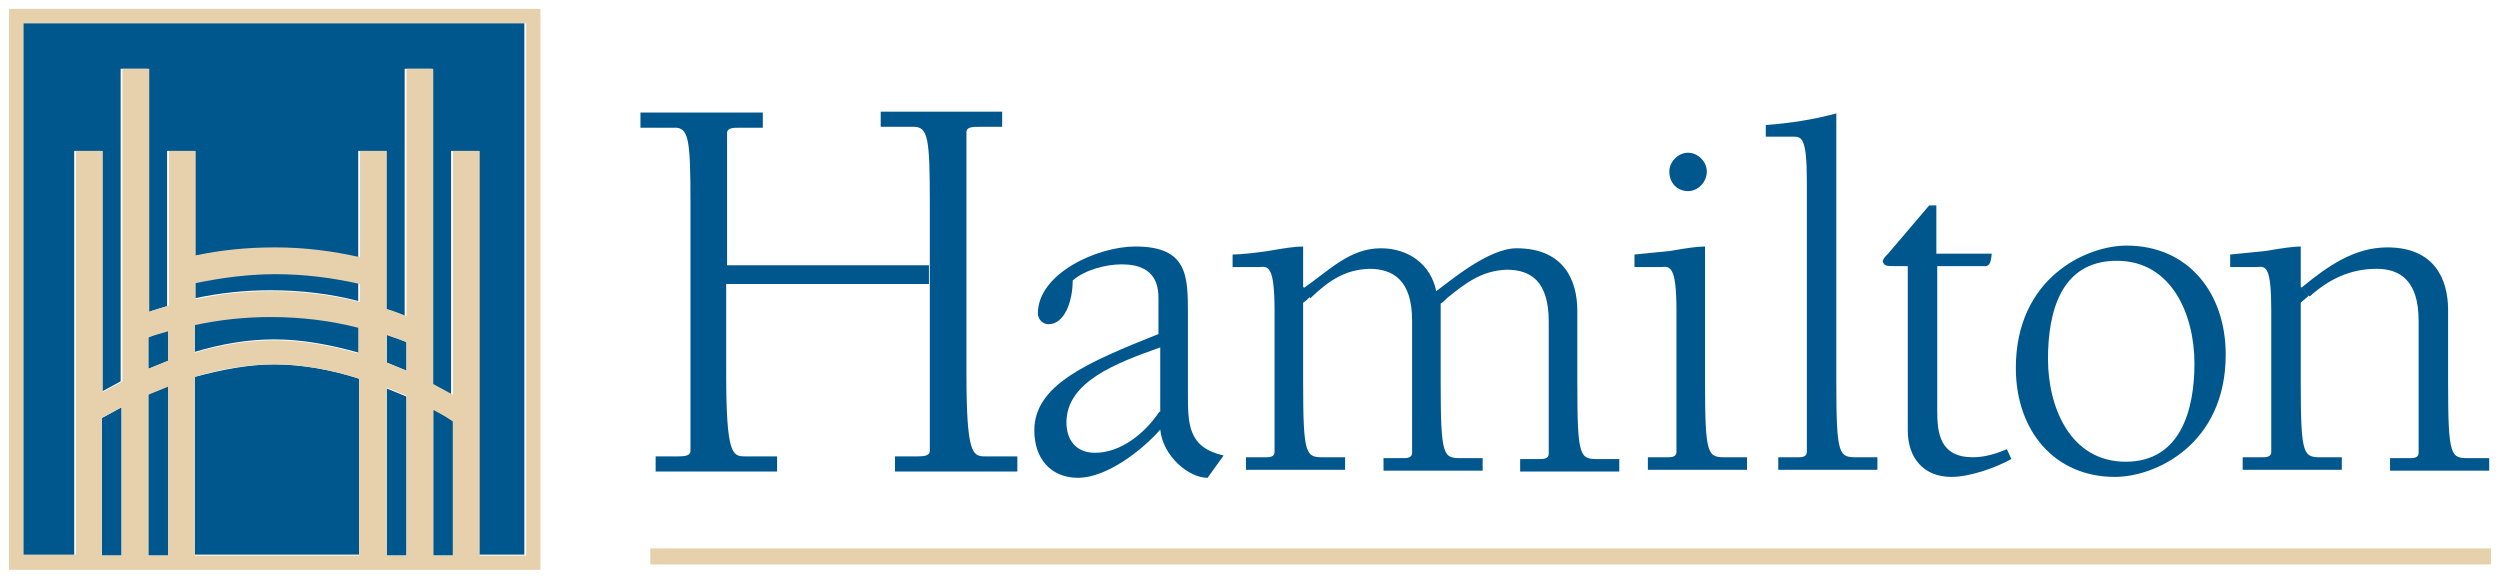 <?xml version="1.0" encoding="UTF-8"?> <svg xmlns="http://www.w3.org/2000/svg" width="248" height="58" viewBox="0 0 248 58" fill="none"><g clip-path="url(#clip0_2052_454)"><g clip-path="url(#clip1_2052_454)"><g clip-path="url(#clip2_2052_454)"><path d="M10.109 55.106H12.058V40.4L10.109 41.463V55.106ZM14.716 36.59L16.665 35.793V32.78L14.716 33.401V36.59ZM7.362 14.973H10.02V38.894L11.969 37.83V6.822H14.627V31.009C15.248 30.743 15.956 30.566 16.576 30.388V14.973H19.234V25.427C21.715 24.895 24.284 24.63 27.119 24.63C30.043 24.63 32.789 24.984 35.536 25.604V14.973H38.194V30.654C38.814 30.831 39.523 31.097 40.143 31.363V6.822H42.801V38.096L44.75 39.159V14.973H47.408V55.018H52.015V2.303H2.312V55.106H7.362V14.973ZM19.323 27.996V29.591C21.798 29.058 24.322 28.791 26.854 28.794C29.866 28.794 32.789 29.148 35.536 29.857V28.085C32.878 27.465 30.043 27.11 27.119 27.11C24.55 27.199 21.892 27.465 19.323 27.996ZM14.716 55.106H16.665V38.273L14.716 39.071V55.106ZM38.371 55.106H40.32V39.337L38.371 38.539V55.106ZM19.323 37.387V55.018H35.624V37.565C32.878 36.679 29.954 36.147 27.208 36.147C24.639 36.147 21.981 36.679 19.323 37.387ZM42.978 55.106H44.927V41.729L42.978 40.577V55.106ZM38.371 35.97L40.32 36.767V33.932C39.7 33.666 38.991 33.401 38.371 33.223V35.97ZM19.323 32.16V34.907C21.981 34.109 24.639 33.666 27.208 33.666C29.954 33.666 32.789 34.198 35.624 34.995V32.337C32.878 31.629 29.954 31.274 26.942 31.274C24.284 31.363 21.803 31.629 19.323 32.16Z" fill="#00578D"></path><path d="M0.896 56.524H53.611V0.886H0.896V56.524ZM12.059 55.106H10.11V41.463L12.059 40.4V55.106ZM16.666 55.106H14.717V39.159L16.666 38.362V55.106ZM16.666 35.793L14.717 36.59V33.489C15.338 33.223 16.046 33.046 16.666 32.869V35.793ZM35.626 55.106H19.324V37.387C21.894 36.59 24.64 36.147 27.209 36.147C29.956 36.147 32.88 36.679 35.626 37.565V55.106ZM35.626 35.084C32.88 34.286 29.956 33.755 27.209 33.755C24.64 33.755 21.894 34.198 19.324 34.995V32.249C21.799 31.716 24.324 31.449 26.855 31.451C29.867 31.451 32.791 31.806 35.537 32.515V35.084H35.626ZM35.626 29.945C32.791 29.237 29.867 28.882 26.944 28.882C24.374 28.882 21.805 29.148 19.413 29.68V28.085C21.982 27.553 24.64 27.199 27.298 27.199C30.222 27.199 32.968 27.553 35.715 28.173V29.945H35.626ZM40.322 55.106H38.373V38.45L40.322 39.248V55.106ZM40.322 36.767L38.373 35.97V33.223C38.993 33.489 39.701 33.666 40.322 33.932V36.767ZM44.928 55.106H42.979V40.665C43.688 41.02 44.308 41.374 44.928 41.817V55.106ZM2.314 2.303H52.193V55.106H47.586V14.973H44.928V39.159L42.979 38.096V6.822H40.322V31.363C39.701 31.097 38.993 30.831 38.373 30.654V14.973H35.715V25.516C32.968 24.895 30.222 24.541 27.298 24.541C24.463 24.541 21.894 24.807 19.413 25.338V14.973H16.755V30.3L14.806 30.92V6.822H12.148V37.83L10.199 38.894V14.973H7.541V55.018H2.314V2.303ZM64.508 54.398H247.104V55.992H64.508V54.398Z" fill="#E6D1AC"></path><path d="M235.764 26.667C238.067 26.667 239.927 27.819 239.927 31.805V44.918C239.927 45.449 239.396 45.449 238.953 45.449H237.092V46.69H246.927V45.449H244.977C243.117 45.449 242.851 45.449 242.851 37.919V30.742C242.851 27.73 241.522 24.541 236.827 24.541C233.549 24.541 230.891 26.401 228.321 28.527L229.119 29.413C230.979 27.73 233.106 26.667 235.764 26.667ZM225.309 30.831V44.829C225.309 45.361 224.778 45.361 224.335 45.361H222.474V46.601H232.308V45.361H230.359C228.499 45.361 228.233 45.361 228.233 37.83V30.034C228.499 29.768 228.764 29.59 229.03 29.325L228.233 28.439V24.452C227.524 24.452 226.284 24.629 224.778 24.895L221.234 25.249V26.49H223.892C224.778 26.401 225.309 26.401 225.309 30.831ZM209.805 47.31C213.792 47.31 220.791 44.12 220.791 35.172C220.791 29.059 217.07 24.363 210.957 24.363C206.97 24.363 199.971 27.553 199.971 36.501C199.971 42.703 203.78 47.31 209.805 47.31ZM209.982 25.869C215.475 25.869 217.69 31.274 217.69 36.058C217.69 40.576 216.361 45.803 210.868 45.803C205.375 45.803 203.16 40.399 203.16 35.615C203.16 31.008 204.401 25.869 209.982 25.869ZM188.188 26.401H189.251V42.703C189.251 45.361 190.757 47.31 193.592 47.31C195.364 47.31 197.933 46.424 199.528 45.538L199.085 44.563C198.022 45.006 196.87 45.361 195.718 45.361C192.44 45.361 192.174 42.968 192.174 40.754V26.401H196.87C197.224 26.401 197.49 26.312 197.579 25.161H192.086V20.377H191.377L187.302 25.161C187.036 25.427 186.77 25.692 186.77 25.958C186.947 26.401 187.124 26.401 188.188 26.401ZM179.239 17.985V44.829C179.239 45.361 178.708 45.361 178.265 45.361H176.404V46.601H186.239V45.361H184.289C182.429 45.361 182.163 45.361 182.163 37.83V11.251C179.86 11.871 177.556 12.226 175.164 12.403V13.555H177.822C178.708 13.555 179.239 13.555 179.239 17.985ZM167.456 18.959C168.431 18.959 169.317 18.073 169.317 17.01C169.317 16.035 168.431 15.149 167.456 15.149C166.482 15.149 165.596 16.035 165.596 17.01C165.596 18.162 166.393 18.959 167.456 18.959ZM166.304 30.831V44.829C166.304 45.361 165.773 45.361 165.33 45.361H163.469V46.601H173.304V45.361H171.266C169.405 45.361 169.14 45.361 169.14 37.83V24.452C168.342 24.452 167.19 24.629 165.684 24.895L162.14 25.249V26.49H164.798C165.684 26.401 166.304 26.401 166.304 30.831ZM135.828 26.667C138.22 26.667 140.08 27.819 140.08 31.805V44.918C140.08 45.449 139.549 45.449 139.106 45.449H137.245V46.69H147.079V45.449H145.042C143.181 45.449 142.915 45.449 142.915 37.919V30.122C143.181 29.945 143.358 29.768 143.624 29.502C145.307 28.173 146.902 26.844 149.471 26.756C151.863 26.756 153.635 27.907 153.635 31.894V45.006C153.635 45.538 153.104 45.538 152.661 45.538H150.8V46.778H160.634V45.538H158.597C156.736 45.538 156.47 45.538 156.47 38.007V30.831C156.47 27.819 155.141 24.629 150.446 24.629C147.611 24.629 143.713 27.996 142.472 28.882C141.941 26.224 139.726 24.629 136.979 24.629C133.878 24.629 131.841 26.844 129.271 28.616L129.98 29.59C131.664 27.996 133.258 26.756 135.828 26.667Z" fill="#00578D"></path><path d="M126.436 30.831V44.829C126.436 45.361 125.905 45.361 125.462 45.361H123.601V46.601H133.435V45.361H131.397C129.537 45.361 129.271 45.361 129.271 37.83V30.034C129.537 29.857 129.714 29.68 129.98 29.414L129.271 28.439V24.452C128.474 24.452 127.322 24.63 125.816 24.895C124.664 25.073 122.981 25.25 122.272 25.25V26.49H124.93C125.816 26.401 126.436 26.401 126.436 30.831ZM102.604 42.703C102.604 45.45 104.199 47.399 106.945 47.399C109.78 47.399 113.324 44.652 115.096 42.614C115.362 45.272 117.931 47.399 119.791 47.399L121.386 45.184C117.842 44.386 117.842 42.083 117.842 38.982V31.009C117.842 27.288 117.754 24.452 112.615 24.452C108.894 24.452 102.958 27.11 102.958 31.097C102.958 31.629 103.401 32.16 104.021 32.16C105.616 32.16 106.414 29.857 106.414 27.819C107.654 26.756 109.692 26.224 111.286 26.224C114.919 26.224 114.919 28.705 114.919 29.768V33.135C107.831 35.97 102.604 38.185 102.604 42.703ZM115.007 40.843C113.59 42.969 111.198 44.918 108.628 44.918C106.768 44.918 105.793 43.678 105.793 41.906C105.793 37.919 110.578 36.058 115.096 34.464V40.843H115.007ZM92.238 20.111V26.313V28.173V44.741C92.238 45.184 91.707 45.272 91.087 45.272H88.783V46.779H100.921V45.272H97.731C96.491 45.272 95.871 45.095 95.871 37.033V13.112C95.871 12.581 96.491 12.581 97.2 12.581H99.415V11.075H87.365V12.581H90.644C92.061 12.581 92.238 13.732 92.238 20.111ZM68.495 20.111V44.741C68.495 45.184 67.963 45.272 67.343 45.272H65.039V46.779H77.088V45.272H73.899C72.659 45.272 72.038 45.095 72.038 37.033V28.173H92.15V26.313H72.127V13.201C72.127 12.669 72.747 12.669 73.456 12.669H75.671V11.163H63.533V12.669H66.811C68.317 12.581 68.495 13.732 68.495 20.111Z" fill="#00578D"></path></g></g></g><defs><clipPath id="clip0_2052_454"><rect width="248" height="57.41" fill="white"></rect></clipPath><clipPath id="clip1_2052_454"><rect width="248" height="57.41" fill="white"></rect></clipPath><clipPath id="clip2_2052_454"><rect width="247.979" height="57.41" fill="white" transform="translate(0.01)"></rect></clipPath></defs></svg> 